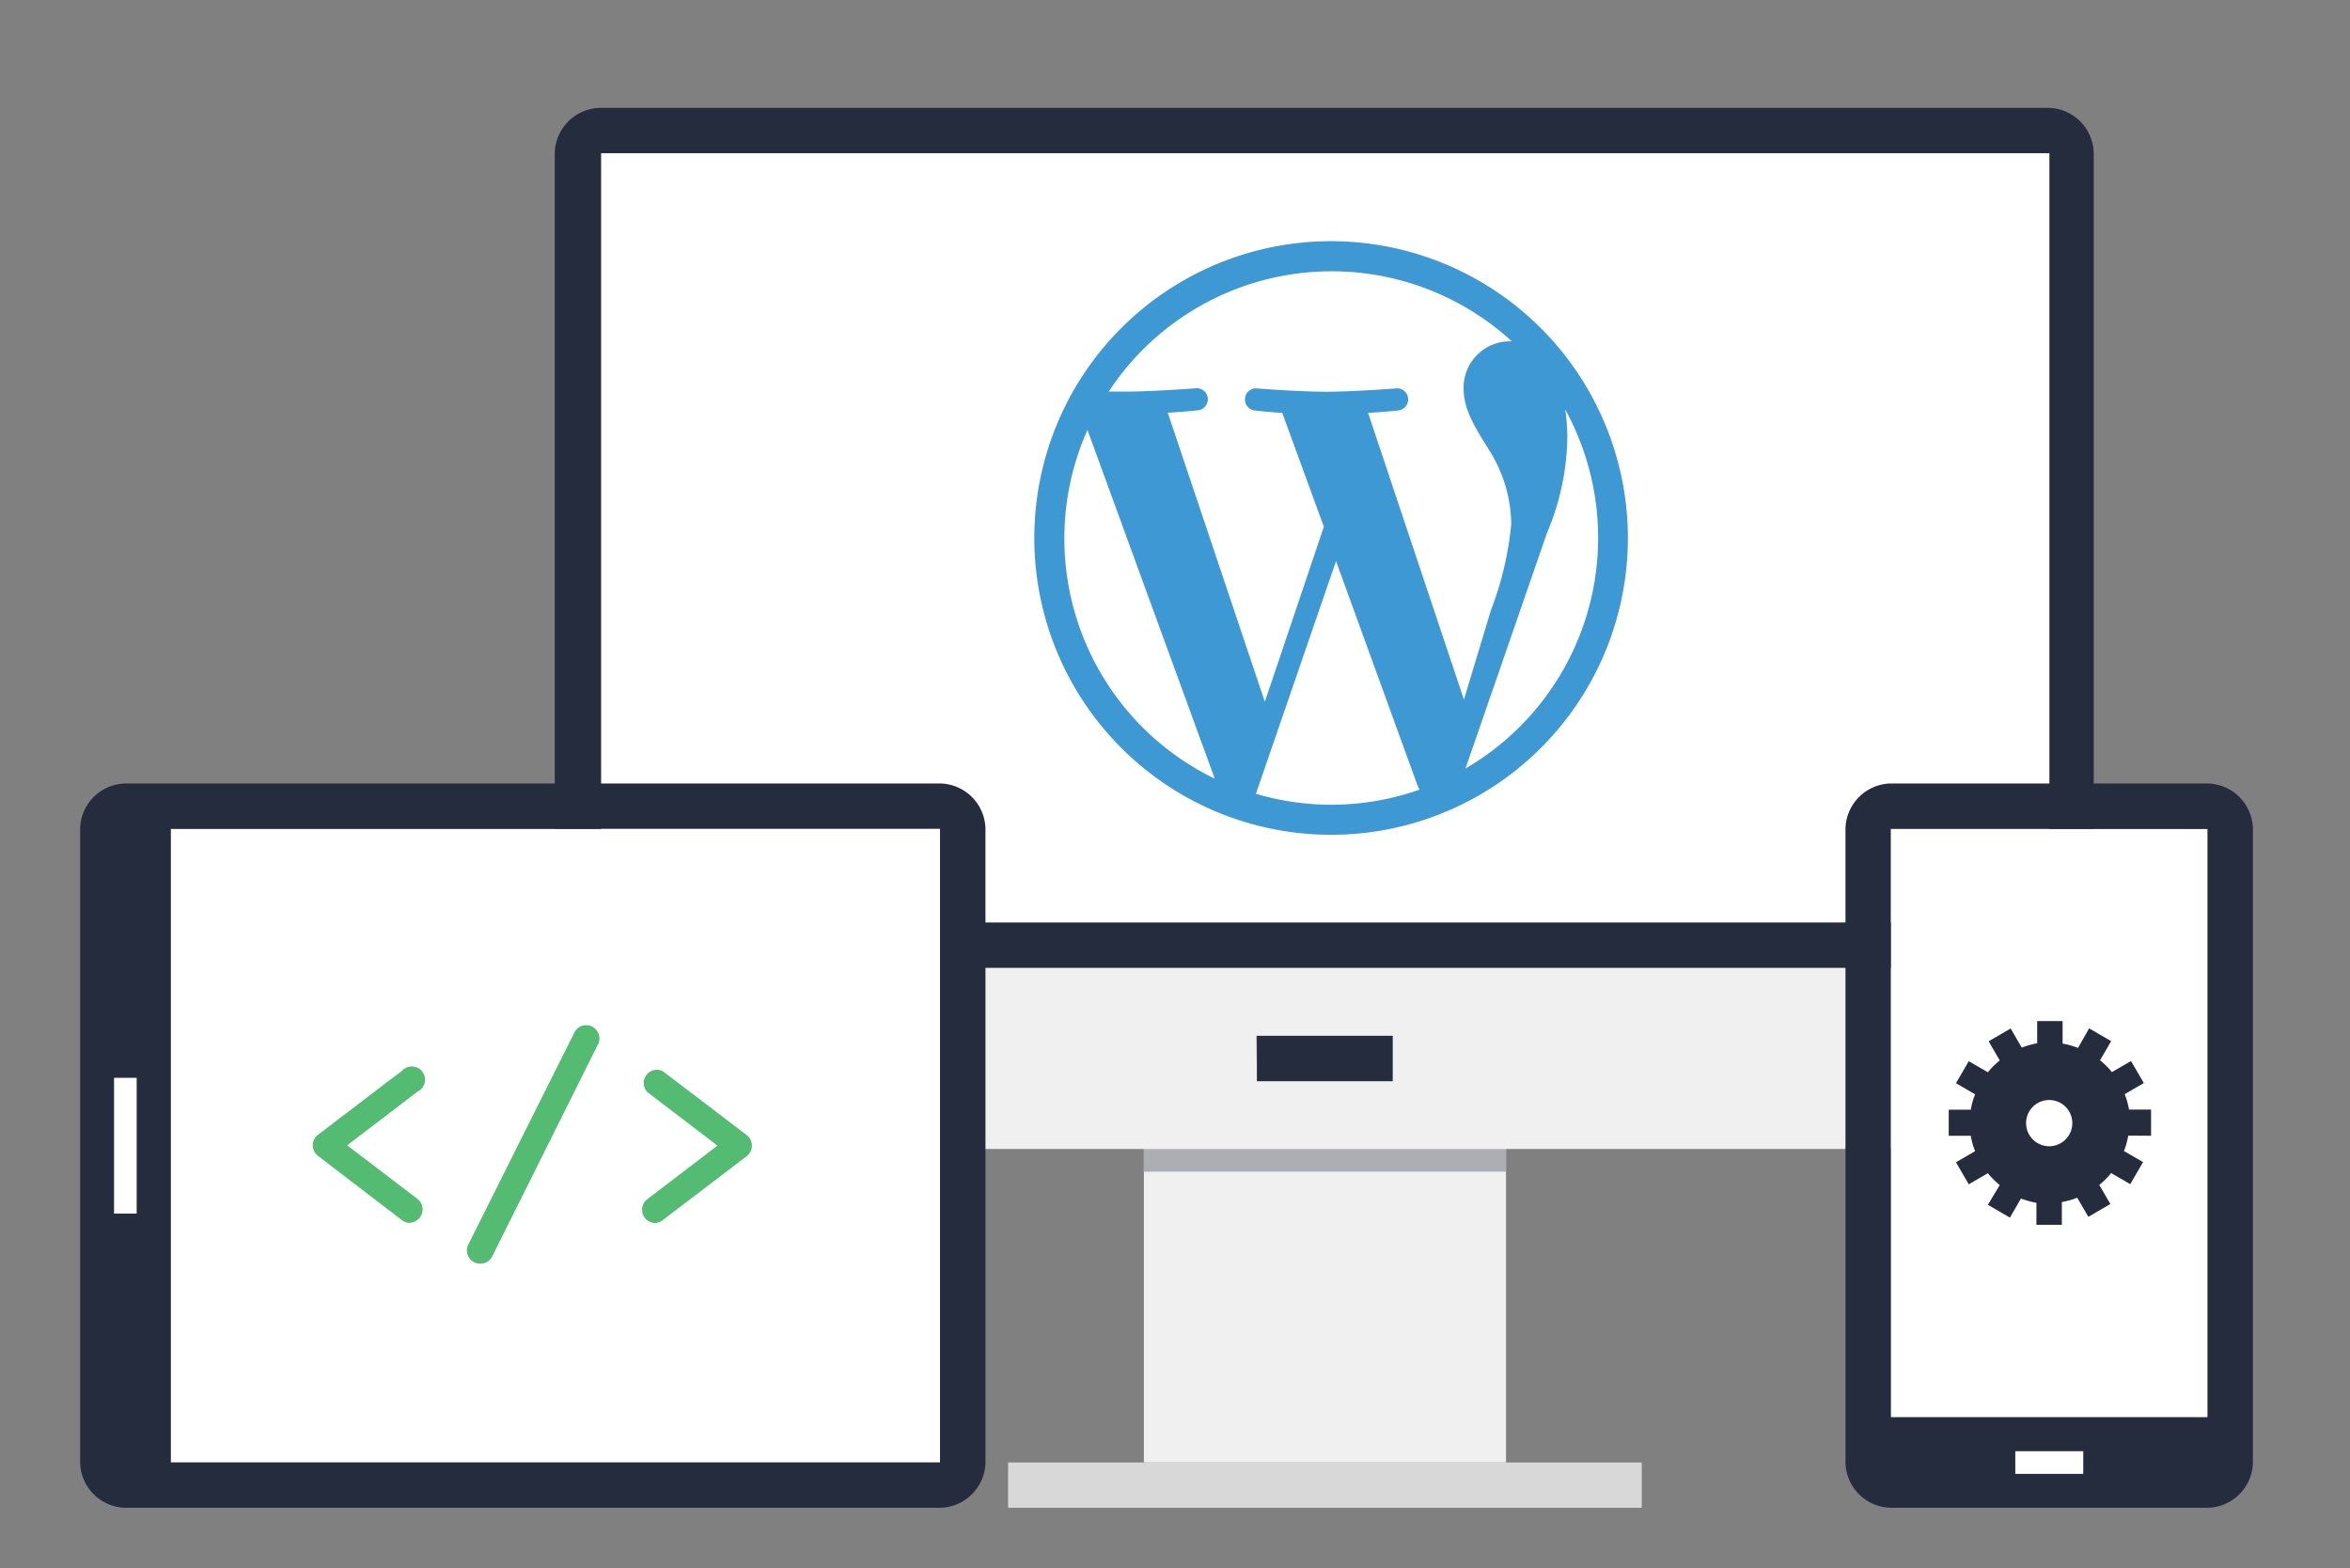 <svg id="Layer_1" data-name="Layer 1" xmlns="http://www.w3.org/2000/svg" viewBox="0 0 152.5 101.75"><rect x="0" y="0" width="152.5" height="101.75" fill="#808080" stroke="none"/><defs><style>.cls-1{fill:#fff;}.cls-2{fill:#f1f0f0;}.cls-3{fill:#d8d8d9;}.cls-4{fill:#252c3d;}.cls-5{fill:#acaeb3;}.cls-6{fill:#53bb72;}.cls-7{fill:#3e98d4;}</style></defs><title>wordpress-plugin-dev</title><path class="cls-1" d="M39,9.94h0V59.87h94V9.94H39Z"/><rect class="cls-2" x="74.23" y="74.34" width="23.5" height="20.56"/><polygon class="cls-3" points="65.42 94.9 65.42 97.84 106.54 97.84 106.54 94.9 97.73 94.9 74.23 94.9 65.42 94.9"/><path class="cls-4" d="M133,7H39A3,3,0,0,0,36,9.94V62.81h99.87V9.94A3,3,0,0,0,133,7Zm0,52.87H39V9.94h94Z"/><path class="cls-2" d="M36,71.62A3,3,0,0,0,39,74.56h94a3,3,0,0,0,2.94-2.94V62.81H36Zm45.53-4.41h8.81v2.94H81.57Z"/><rect class="cls-4" x="81.57" y="67.22" width="8.81" height="2.94"/><rect class="cls-5" x="74.23" y="74.56" width="23.5" height="1.47"/><path class="cls-1" d="M122.7,53.78h0V92h20.56V53.79H122.7Z"/><path class="cls-4" d="M143.26,50.84H122.7a3,3,0,0,0-2.94,2.94V94.9a3,3,0,0,0,2.94,2.94h20.56a3,3,0,0,0,2.94-2.94V53.78A3,3,0,0,0,143.26,50.84Zm0,41.12H122.7V53.79h20.56Z"/><rect class="cls-1" x="130.78" y="94.17" width="4.41" height="1.47"/><path class="cls-1" d="M61,53.79H11.08V94.9H61Z"/><path class="cls-4" d="M63.95,94.9V53.78A3,3,0,0,0,61,50.84H8.14A3,3,0,0,0,5.2,53.78V94.9a3,3,0,0,0,2.94,2.94H61A3,3,0,0,0,63.95,94.9Zm-52.87,0V53.78H61V94.9H11.08Z"/><rect class="cls-1" x="7.4" y="69.94" width="1.47" height="8.81"/><path class="cls-6" d="M26.61,79.36a.85.85,0,0,1-.52-.18L20.63,75a.86.86,0,0,1,0-1.36l5.46-4.16a.86.86,0,1,1,1,1.36l-4.56,3.48,4.56,3.48a.86.86,0,0,1-.52,1.54Z"/><path class="cls-6" d="M42.54,79.36A.86.86,0,0,1,42,77.82l4.56-3.48L42,70.86a.86.86,0,0,1,1-1.36l5.46,4.16a.86.86,0,0,1,0,1.36l-5.46,4.16A.85.85,0,0,1,42.54,79.36Z"/><path class="cls-6" d="M31.15,82a.86.86,0,0,1-.76-1.24l6.85-13.69a.86.86,0,1,1,1.53.77L31.92,81.57A.86.86,0,0,1,31.15,82Z"/><path class="cls-4" d="M139.59,73.7V72h-1.43a5.21,5.21,0,0,0-.28-1l1.24-.72-.83-1.43-1.24.72a5.28,5.28,0,0,0-.77-.77l.72-1.24-1.43-.83L134.85,68a5.2,5.2,0,0,0-1-.28V66.26h-1.65V67.7a5.18,5.18,0,0,0-1,.28l-.72-1.24-1.43.83.72,1.24a5.23,5.23,0,0,0-.77.77l-1.24-.72-.83,1.43,1.24.72a5.21,5.21,0,0,0-.28,1h-1.43V73.7h1.43a5.17,5.17,0,0,0,.28,1l-1.24.72.83,1.43,1.24-.72a5.23,5.23,0,0,0,.77.77L129,78.18l1.43.83.72-1.24a5.2,5.2,0,0,0,1,.28v1.43h1.65V78a5.19,5.19,0,0,0,1-.28l.72,1.24,1.43-.83-.72-1.24a5.24,5.24,0,0,0,.77-.77l1.24.72.83-1.43-1.24-.72a5.17,5.17,0,0,0,.28-1Zm-6.61.68a1.5,1.5,0,1,1,1.5-1.5A1.5,1.5,0,0,1,133,74.38Z"/><path class="cls-7" d="M86.39,15.65A19.26,19.26,0,1,0,105.64,34.9,19.28,19.28,0,0,0,86.39,15.65ZM69.07,34.9a17.25,17.25,0,0,1,1.5-7l8.26,22.63A17.32,17.32,0,0,1,69.07,34.9ZM86.39,52.22a17.31,17.31,0,0,1-4.89-.71l5.2-15.1L92,51a1.62,1.62,0,0,0,.12.24A17.28,17.28,0,0,1,86.39,52.22Zm2.39-25.43c1-.05,2-.16,2-.16a.72.72,0,0,0-.11-1.43s-2.8.22-4.61.22-4.56-.22-4.56-.22a.72.72,0,0,0-.11,1.43s.88.11,1.82.16l2.7,7.39L82.08,45.54l-6.3-18.76c1-.05,2-.16,2-.16a.72.72,0,0,0-.11-1.43s-2.8.22-4.61.22l-1.11,0a17.31,17.31,0,0,1,26.16-3.26h-.22a3,3,0,0,0-2.91,3.07c0,1.43.82,2.63,1.7,4.06A9.12,9.12,0,0,1,98.07,34a21,21,0,0,1-1.32,5.6L95,45.4Zm12.81-.19a17.32,17.32,0,0,1-6.49,23.27l5.29-15.29a16.35,16.35,0,0,0,1.32-6.2A13.29,13.29,0,0,0,101.58,26.6Z"/></svg>